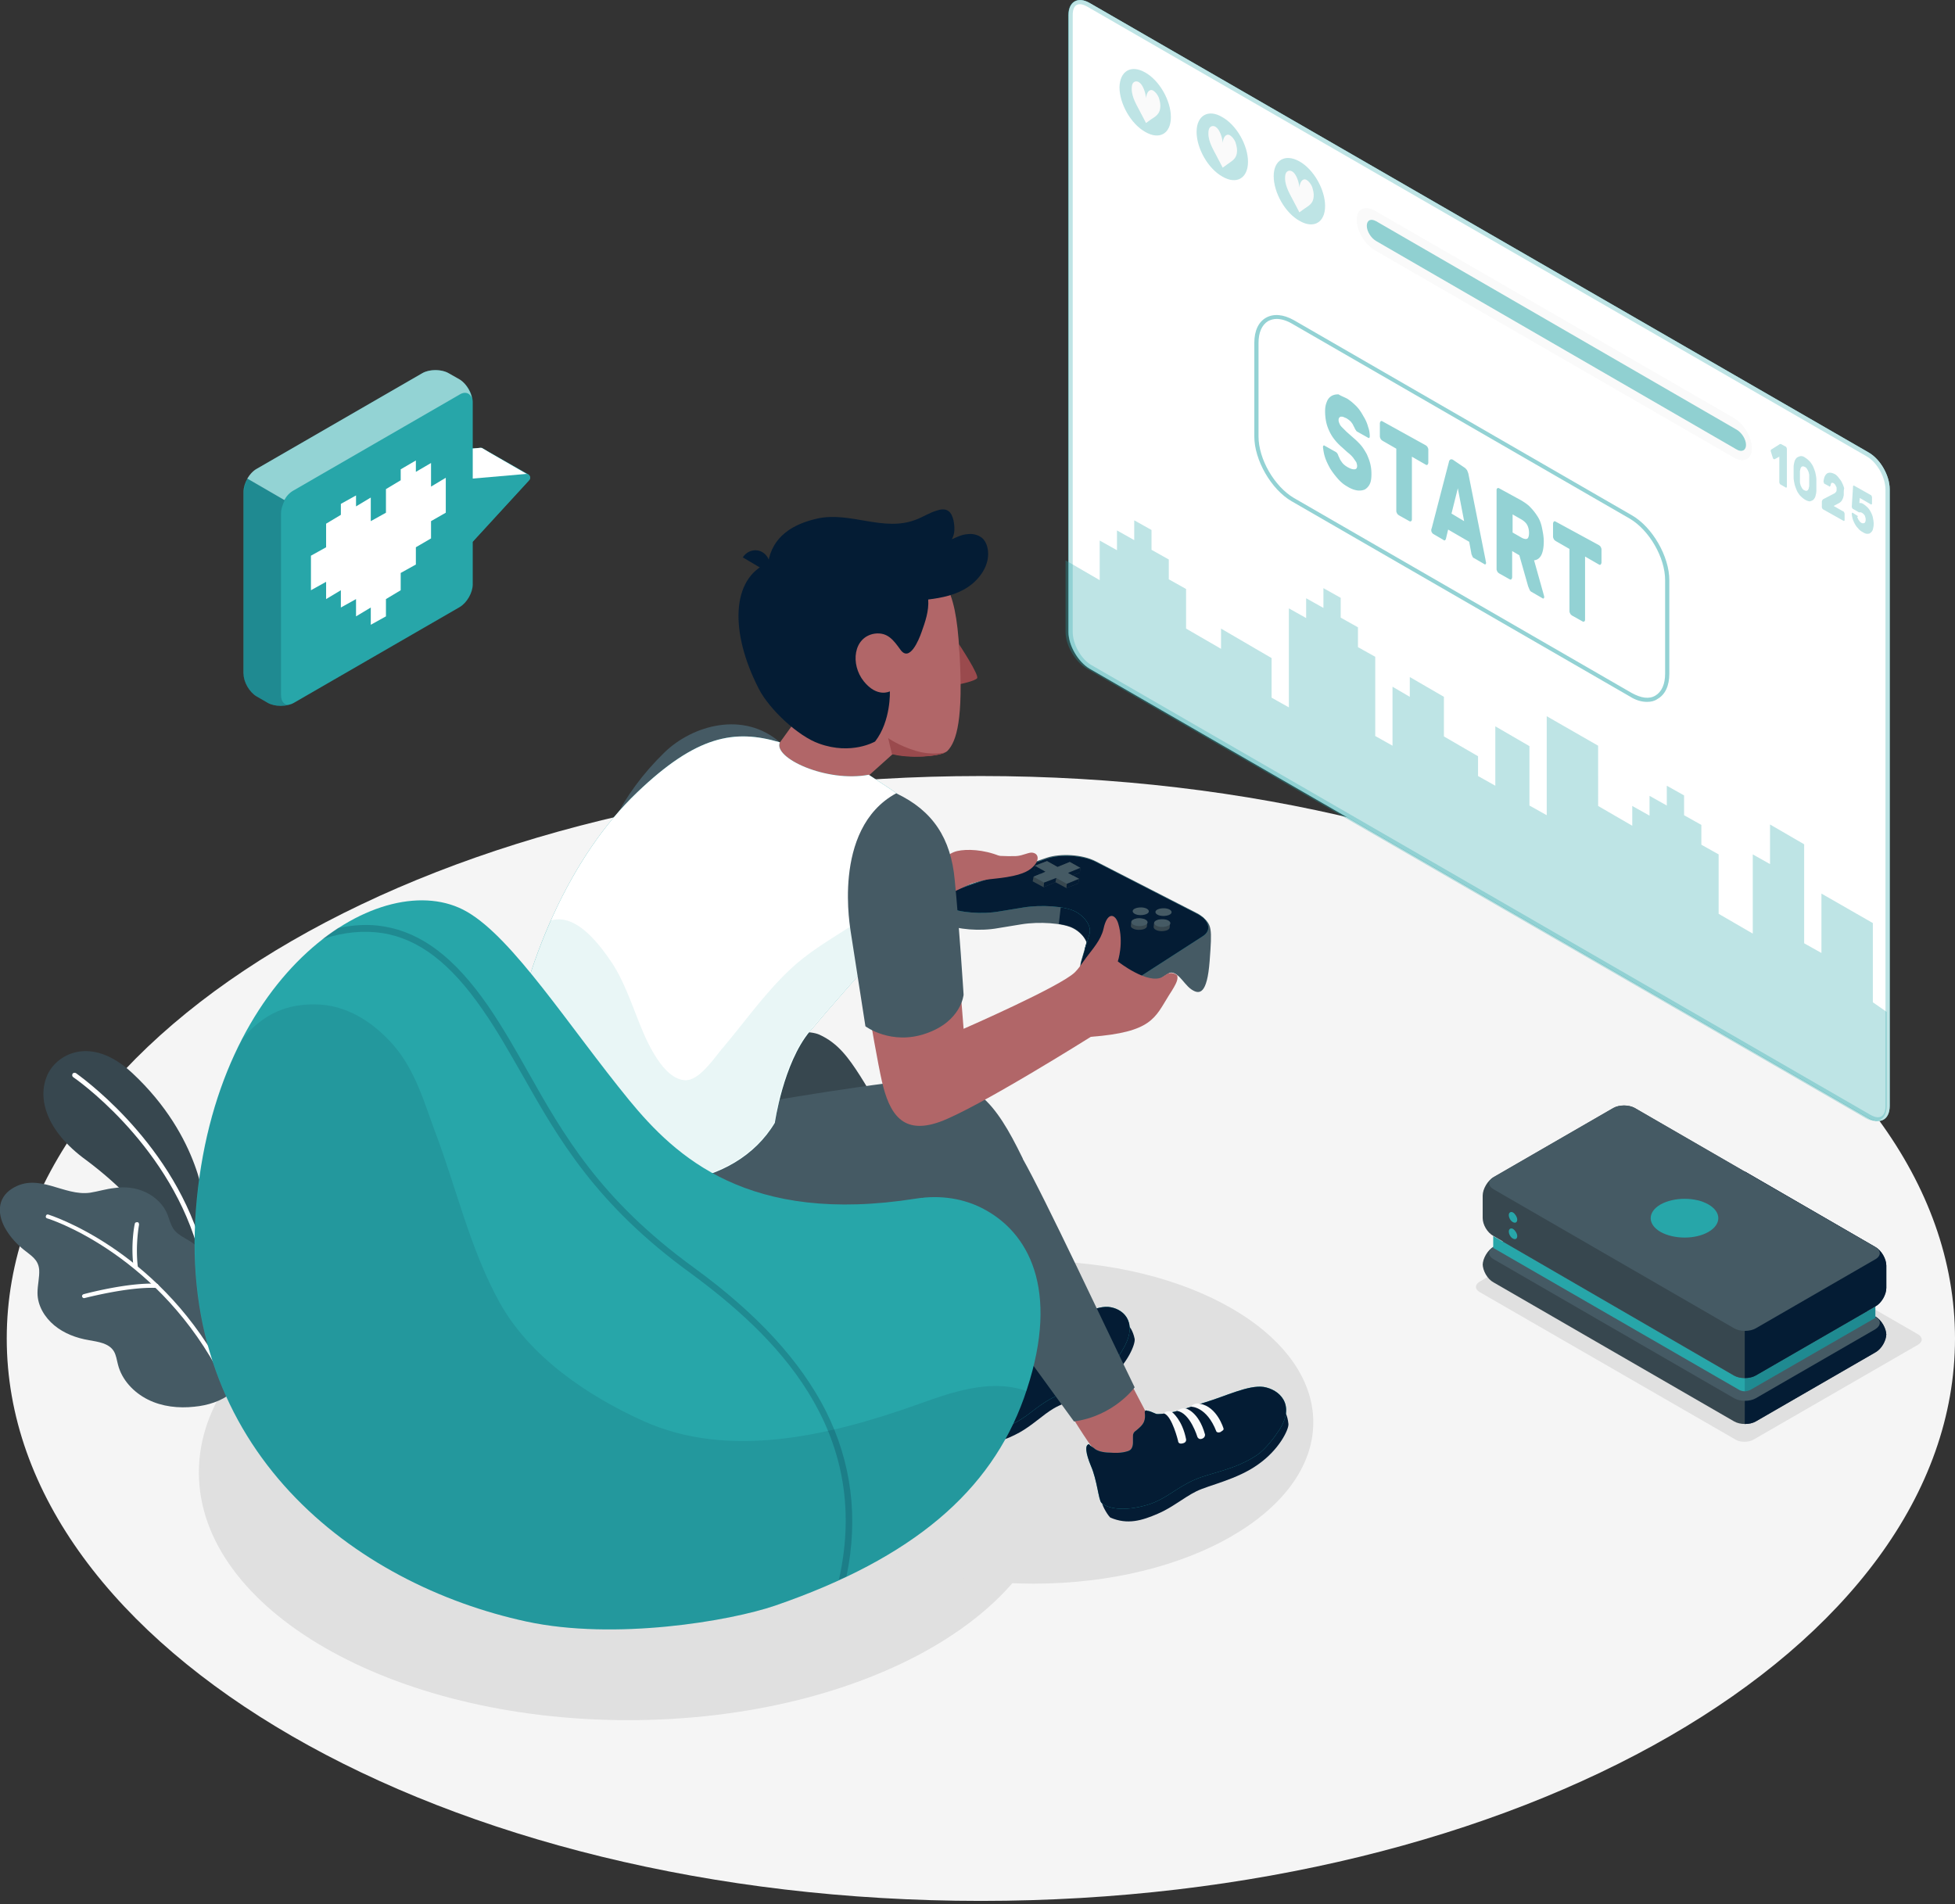 <svg xmlns="http://www.w3.org/2000/svg" xmlns:xlink="http://www.w3.org/1999/xlink" width="464" height="452" fill="none" xmlns:v="https://vecta.io/nano"><rect width="100%" height="100%" fill="#333333" stroke="none"/><style><![CDATA[.B{fill:#27a6a9}.C{fill:#041c34}.D{fill:#455a64}.E{fill:#37474f}.F{fill:#fff}.G{opacity:.3}.H{opacity:.5}.I{fill:#fafafa}.J{fill:#b16668}]]></style><g clip-path="url(#A)"><path d="M232.8 451.2c127.688 0 231.2-59.77 231.2-133.5S360.488 184.2 232.8 184.2 1.6 243.97 1.6 317.7s103.511 133.5 231.2 133.5z" fill="#f5f5f5"/><g fill="#e0e0e0"><path d="M411.9 341.7l-60.7-35c-1.2-.7-1.2-1.8 0-2.5l39-22.5c1.2-.7 3.1-.7 4.3 0l60.7 35c1.2.7 1.2 1.8 0 2.5l-39 22.5c-1.2.7-3.2.7-4.3 0zm-262.8 66.6c56.278 0 101.9-26.325 101.9-58.8s-45.622-58.8-101.9-58.8-101.9 26.326-101.9 58.8 45.622 58.8 101.9 58.8z"/><path d="M245.299 375.9c36.672 0 66.4-17.148 66.4-38.3s-29.728-38.3-66.4-38.3-66.4 17.147-66.4 38.3 29.729 38.3 66.4 38.3z"/></g><path d="M47.8 299.6l.8-13s-.8-16.6-17.2-31.9c-10-9.3-18.3-4.3-20.3.8-2.1 5.1-.4 12.8 9.4 19.9 15.2 11.3 28 29.1 29.7 41.7l-2.4-17.5z" class="E"/><path d="M47.3 295.9c-.3 0-.5-.1-.6-.4-7.5-24.8-29.1-39.7-29.3-39.8-.3-.2-.3-.5-.2-.8.2-.3.5-.3.8-.2.2.2 22.1 15.2 29.7 40.4.2.4 0 .7-.4.8z" class="F"/><path d="M48.4 300.001c-.1-1.4-.6-2.8-1.5-3.9-1.6-1.9-4.4-2.4-5.8-4.5-.6-1-.9-2.1-1.3-3.2-.9-2.4-2.9-4.3-5.2-5.4s-5-1.4-7.5-1c-1.9.2-3.8.8-5.7 1.1-6.3.9-12.2-4.9-18.5-1-3.8 2.4-3.5 6.5-1.4 9.9 1.1 1.8 2.5 3.3 4.1 4.6 1.7 1.4 3.5 2.3 3.7 4.8.1 1.8-.4 3.6-.4 5.5 0 3 1.7 5.8 4 7.7s5.2 3 8.2 3.5c2.2.4 4.7.7 5.9 2.6.6 1 .7 2.1 1 3.2.9 3.6 3.7 6.6 7.1 8.3s7.3 2.1 11 1.7c3.2-.3 6.4-1.3 8.9-3.3 4.3-3.5 1.8-10.1-1-13.8-1.2-1.6-2.7-3-3.9-4.7-2.3-3.3-1.9-6.2-1.7-10.1.1-.5.1-1.2 0-2z" class="D"/><g class="F"><path d="M51.8 324.7c-.2 0-.4-.1-.5-.2C36 297 11.4 289.2 11.2 289.2c-.3-.1-.4-.3-.3-.6s.3-.4.6-.3 25.2 7.9 40.7 35.8c.1.2 0 .5-.2.6h-.2z"/><path d="M37.199 305.701h-.1c-6.7-.3-16.9 2.4-17 2.4-.3.1-.5-.1-.6-.3-.1-.3.1-.5.3-.6.4-.1 10.4-2.8 17.3-2.5a.47.47 0 0 1 .5.5c0 .3-.2.5-.4.5zm-4.899-4.6c0 .1 0 .1 0 0-.3 0-.5-.1-.6-.4-.7-5.2.2-10 .3-10.2 0-.3.3-.4.6-.4s.4.3.4.6c0 0-.9 4.8-.3 9.9 0 .3-.2.5-.4.5z"/></g><use xlink:href="#B" class="B G"/><use xlink:href="#B" class="F H"/><path d="M444.499 237.9v-18.8l-12.2-7v14.1l-4.1-2.3v-23.5l-8.1-4.7v9.4l-4.1-2.3v18.8l-8.1-4.7v-14.1l-4.1-2.3v-4.7l-4.1-2.3v-4.7l-4.1-2.3v4.7l-4.1-2.3v4.7l-4.1-2.3v4.7l-8.1-4.7V177l-12.2-7v23.5l-4.1-2.3v-14.1l-8.1-4.7v14.1l-4.1-2.3v-4.7l-8.1-4.7v-9.4l-8.1-4.7v4.7l-4.1-2.4v14l-4.1-2.3v-18.8l-4.1-2.3v-4.7l-4.1-2.3v-4.7l-4.1-2.3v4.7l-4.1-2.3v4.7l-4.1-2.3v23.5l-4.1-2.3v-9.4l-12-7v4.8l-8.3-4.8v-9.4l-4.1-2.3v-4.7l-4.1-2.3v-4.7l-4.1-2.3v4.7l-4.1-2.3v4.7l-4.1-2.3v9.4l-8.1-4.7v17c0 3.2 2.3 7.1 5 8.7l184.9 106.7c2.8 1.6 5 .3 5-2.9v-22.3l-3.3-2.3z" class="B G"/><g class="G B"><path d="M256.299 1c.5 0 1.1.2 1.8.6l184.9 106.7c2.5 1.4 4.5 5 4.5 7.9v146.4c0 .8-.2 2.6-1.8 2.6-.5 0-1.1-.2-1.8-.6l-184.8-106.7c-2.5-1.4-4.5-5-4.5-7.9V3.6c0-.8.1-2.6 1.7-2.6zm0-1c-1.7 0-2.8 1.3-2.8 3.6V150c0 3.2 2.3 7.1 5 8.7l184.9 106.7c.8.5 1.6.7 2.3.7 1.7 0 2.8-1.3 2.8-3.6V116.1c0-3.2-2.3-7.1-5-8.7L258.599.7c-.8-.5-1.6-.7-2.3-.7z"/></g><path d="M306.899 76.401l80.2 46.3c4.8 2.8 8.7 9.5 8.7 15v22.2c0 5.5-3.9 7.8-8.7 5l-80.2-46.3c-4.8-2.8-8.7-9.5-8.7-15v-22.2c0-5.5 3.9-7.7 8.7-5z" class="F H"/><g class="H B"><path d="M390.899 166.6c-1.3 0-2.7-.4-4.1-1.3l-80.2-46.3c-4.9-2.8-8.9-9.8-8.9-15.4V81.4c0-2.9 1-5 2.8-6s4.1-.8 6.6.6l80.2 46.3c4.9 2.8 8.9 9.8 8.9 15.4v22.2c0 2.9-1 5-2.8 6-.7.5-1.5.7-2.5.7zm-87.9-90.9c-.7 0-1.4.2-2 .5-1.5.9-2.3 2.7-2.3 5.2v22.2c0 5.4 3.8 11.9 8.4 14.6l80.2 46.3c2.2 1.2 4.1 1.5 5.6.6s2.3-2.7 2.3-5.2v-22.2c0-5.4-3.8-11.9-8.4-14.6l-80.2-46.3c-1.2-.7-2.5-1.1-3.6-1.1z"/></g><g class="B H"><path d="M319.699 94.601c.8.5 1.5 1.1 2.2 1.8s1.2 1.5 1.7 2.4c.5.8.9 1.7 1.1 2.5a6.43 6.43 0 0 1 .4 2.2c0 .2 0 .3-.1.4s-.2.1-.3 0l-2.5-1.4a.78.78 0 0 1-.4-.4c-.1-.1-.2-.3-.3-.5 0-.1-.1-.2-.2-.4l-.3-.6c-.2-.2-.3-.5-.6-.7-.2-.2-.5-.4-.8-.6-.2-.1-.5-.2-.7-.3s-.4-.1-.6-.1-.3.1-.4.2-.2.3-.2.6.1.6.2.8c.1.3.3.6.6.9l1.1 1.1 1.7 1.5c.7.6 1.3 1.2 1.8 1.8s.9 1.3 1.3 2c.3.7.6 1.4.8 2.2s.3 1.6.3 2.5c0 1-.1 1.8-.4 2.4a3.04 3.04 0 0 1-1.2 1.3c-.5.2-1.1.3-1.8.2s-1.5-.4-2.3-.9c-.9-.5-1.6-1.1-2.3-1.9s-1.3-1.6-1.8-2.4c-.5-.9-.9-1.7-1.2-2.6s-.4-1.7-.5-2.4c0-.2 0-.3.1-.4s.2-.1.3 0l2.5 1.4a1.38 1.38 0 0 1 .4.3c.1.1.2.3.3.5 0 .1.1.3.2.5s.2.5.4.8.4.6.6.8c.3.3.6.5.9.7.7.4 1.2.6 1.7.6.4 0 .7-.2.7-.8 0-.3-.1-.6-.2-.9l-.7-1c-.3-.4-.7-.8-1.2-1.2s-1.1-1-1.8-1.6c-1.3-1.2-2.2-2.4-2.8-3.8-.6-1.3-.9-2.8-.9-4.5 0-.8.1-1.5.4-2.2.2-.6.6-1.1 1.1-1.4s1-.4 1.7-.4c.4.3 1.2.6 2 1zm18.7 11.1c.1.1.3.2.4.4s.2.4.2.6v3.1c0 .2-.1.4-.2.5s-.2.1-.4 0l-3.3-1.9v14.8c0 .2 0 .4-.2.5-.1.1-.2.1-.4 0l-2.5-1.4c-.1-.1-.3-.2-.4-.4s-.2-.4-.2-.6v-14.8l-3.3-1.9c-.1-.1-.3-.2-.4-.4s-.2-.4-.2-.6v-3.1c0-.2.1-.4.2-.5s.2-.1.4 0l10.3 5.7zm9.2 5.299c.2.1.4.4.6.6l.3.8 4.1 20.6c0 .2.1.4.1.5 0 .2 0 .3-.1.4s-.2.1-.3 0l-2.4-1.4c-.3-.1-.4-.3-.5-.6-.1-.2-.2-.4-.2-.6l-.5-2.7-5-2.9-.5 2.1a.76.76 0 0 1-.2.4c-.1.1-.3.1-.5-.1l-2.4-1.4a1.38 1.38 0 0 1-.3-.4c-.1-.2-.1-.3-.1-.5 0-.1 0-.2.1-.4l4.1-15.8c0-.2.1-.3.3-.5.1-.1.3-.1.6 0l2.8 1.9zm-3.1 10.9l3 1.8-1.5-7.8-1.5 6zm16.6-3.1c.8.5 1.6 1 2.2 1.7.6.6 1.2 1.4 1.7 2.2s.8 1.7 1 2.7.4 2 .4 3.1c0 1.4-.2 2.5-.6 3.3-.4.7-.9 1.1-1.7 1.2l2.3 8.2c0 .1.1.3.1.4 0 .2 0 .3-.1.4s-.2.1-.3 0l-2.6-1.5c-.2-.1-.4-.3-.5-.6-.1-.2-.2-.5-.3-.7l-2.1-7.4-1.7-1v6.2c0 .2-.1.4-.2.5s-.2.1-.4 0l-2.5-1.4c-.1-.1-.3-.2-.4-.4s-.2-.4-.2-.6v-18.7c0-.2 0-.4.2-.5.1-.1.2-.1.4 0l5.3 2.9zm-2.1 7.6l2.1 1.2c.5.3 1 .4 1.3.3s.5-.6.5-1.4-.2-1.5-.5-2-.8-.9-1.3-1.2l-2.1-1.2v4.3zm20.5 3.001c.1.1.3.2.4.4s.2.4.2.6v3.1c0 .2-.1.4-.2.5s-.2.1-.4 0l-3.3-1.9v14.9c0 .2 0 .4-.2.5-.1.1-.2.1-.4 0l-2.5-1.4c-.1-.1-.3-.2-.4-.4s-.2-.4-.2-.6v-14.8l-3.3-1.9c-.1-.1-.3-.2-.4-.4s-.2-.4-.2-.6v-3.1c0-.2.1-.4.2-.5s.2-.1.4 0l10.3 5.6z"/></g><path d="M271.799 17.201c3.4 1.9 6.1 6.7 6.1 10.6s-2.7 5.5-6.1 3.5c-3.4-1.9-6.1-6.7-6.1-10.6.1-3.9 2.8-5.4 6.1-3.5z" class="B G"/><path d="M275.4 25.101c0-.7-.2-1.4-.4-2-.3-.7-.8-1.3-1.3-1.6-.9-.5-1.6.5-1.7 1.8-.1-1.4-.8-3.3-1.7-3.8-.5-.3-1-.2-1.3.1s-.4.8-.4 1.5c0 2.1 1.3 4 2.3 6l1.1 2.1 1.1-.8c1-.7 2.3-1.2 2.3-3.3z" class="I"/><path d="M290.099 27.8c3.4 1.9 6.1 6.7 6.1 10.6s-2.7 5.5-6.1 3.5c-3.4-1.9-6.1-6.7-6.1-10.6s2.8-5.5 6.1-3.5z" class="B G"/><path d="M293.599 35.7c0-.7-.2-1.4-.4-2-.3-.7-.8-1.3-1.3-1.6-.9-.5-1.6.5-1.7 1.8-.1-1.4-.8-3.3-1.7-3.8-.5-.3-1-.2-1.3.1s-.4.8-.4 1.5c0 2.1 1.3 4 2.3 6l1.1 2.1 1.1-.8c1-.8 2.3-1.2 2.3-3.3z" class="I"/><path d="M308.399 38.301c3.4 1.9 6.1 6.7 6.1 10.6s-2.7 5.5-6.1 3.5c-3.4-1.9-6.1-6.7-6.1-10.6 0-3.8 2.7-5.4 6.1-3.5z" class="B G"/><g class="I"><path d="M311.799 46.301c0-.7-.2-1.4-.4-2-.3-.7-.8-1.3-1.3-1.6-.9-.5-1.6.5-1.7 1.8-.1-1.4-.8-3.3-1.7-3.8-.5-.3-1-.2-1.3.1s-.4.8-.4 1.5c0 2.1 1.3 4 2.3 6l1.1 2.1 1.1-.8c1.1-.8 2.3-1.2 2.3-3.3zm14.5 3.7l85.2 49.2c2.4 1.4 4.3 4.6 4.3 7.2s-1.9 3.6-4.3 2.2l-85.2-49.2c-2.4-1.4-4.3-4.6-4.3-7.2s1.9-3.5 4.3-2.2z"/></g><path d="M324.399 53.601c0 1.3 1 2.9 2.2 3.6l85.6 49.5c1.2.7 2.2.2 2.2-1.1s-1-2.9-2.2-3.6l-85.6-49.5c-1.3-.7-2.2-.2-2.2 1.1z" class="B H"/><g class="B G"><path d="M420.299 107.2c0-.1-.1-.2 0-.3 0-.1 0-.2.1-.2l1.9-1.2s.1-.1.2-.1h.2l1.1.6c.1 0 .1.1.2.2 0 .1.1.2.1.3v9c0 .1 0 .2-.1.2 0 0-.1.1-.2 0l-1.2-.7c-.1 0-.1-.1-.2-.2 0-.1-.1-.2-.1-.3v-6.1l-1.1.6h-.2l-.2-.2-.5-1.6zm8.1 1.4c.5.3.8.6 1.2 1 .3.4.6.8.8 1.3s.4 1 .5 1.5.2 1 .2 1.5v1.3 1.2c0 .5-.1.9-.2 1.3s-.3.7-.5.9-.5.3-.8.4c-.3 0-.7-.1-1.2-.4s-.8-.6-1.2-1c-.3-.4-.6-.8-.8-1.3s-.4-1-.5-1.5-.2-1-.2-1.5v-1.2-1.2c0-.5.1-.9.2-1.3s.3-.7.5-.9.5-.3.8-.4c.4-.1.8 0 1.2.3zm1 6.7V113c0-.2 0-.5-.1-.7 0-.2-.1-.4-.2-.6s-.2-.4-.3-.5c-.1-.2-.3-.3-.5-.4s-.3-.1-.5-.1c-.1 0-.2.1-.3.2s-.1.2-.2.4c0 .2-.1.4-.1.6v2.3c0 .2 0 .5.1.7 0 .2.1.4.2.6s.2.4.3.5c.1.2.3.3.5.4a.9.9 0 0 0 .5.1c.1 0 .2-.1.3-.2s.1-.2.2-.4c0-.2.1-.4.1-.6zm8.2 1.9c0 .3 0 .5-.1.7 0 .2-.1.4-.2.6s-.2.4-.3.5-.3.3-.5.4l-1.3.7 2.3 1.3c.1 0 .1.1.2.2 0 .1.1.2.1.3v1.5c0 .1 0 .2-.1.2 0 0-.1.1-.2 0l-4.8-2.7c-.1 0-.1-.1-.2-.2 0-.1-.1-.2-.1-.3v-1.2c0-.1 0-.3.1-.4 0-.1.1-.2.2-.3l2.7-1.4c.2-.1.3-.3.4-.4.1-.2.1-.3.1-.5v-.3c0-.1 0-.3-.1-.4s-.1-.3-.2-.4-.2-.3-.4-.4-.3-.1-.4-.1-.2.1-.2.2c-.1.1-.1.2-.1.3s0 .2-.1.2c0 .1-.1.2-.1.2-.1 0-.1 0-.2-.1l-1.1-.6c-.1 0-.1-.1-.1-.2s-.1-.2-.1-.2c0-.4.1-.7.2-1.1.1-.3.3-.6.5-.8s.5-.3.8-.3.7.1 1.1.3.7.5 1 .9.6.7.8 1.2c.2.4.4.9.5 1.3-.1.4-.1.9-.1 1.3zm3.2 5.5c0 .1.1.2.1.3.1.1.1.2.2.4.1.1.2.2.3.4.1.1.2.2.4.3.1.1.2.1.4.1.1 0 .2 0 .3-.1.1 0 .2-.1.2-.3.1-.1.1-.3.1-.5 0-.3-.1-.6-.2-.9-.2-.3-.4-.5-.7-.7-.1 0-.2-.1-.2-.1h-.2-.2-.1l-1.4-.8c-.1 0-.1-.1-.2-.2 0-.1-.1-.2-.1-.3l.3-4.8c0-.1 0-.2.1-.2 0 0 .1-.1.2 0l3.9 2.2c.1 0 .1.1.2.2 0 .1.1.2.1.3v1.5c0 .1 0 .2-.1.2 0 0-.1.1-.2 0l-2.6-1.5-.1 1.2h.4c.1 0 .3.1.5.2.3.2.7.5 1 .8a4.44 4.44 0 0 1 .8 1.1c.2.4.4.8.5 1.3s.2 1 .2 1.5c0 .6-.1 1-.2 1.4-.1.3-.3.6-.6.8-.2.2-.5.2-.8.2s-.7-.2-1-.4c-.4-.2-.8-.5-1.1-.9a4.44 4.44 0 0 1-.8-1.1c-.2-.4-.4-.8-.5-1.2s-.2-.8-.2-1.2c0-.1 0-.1.1-.2h.1l1.1.7c.1.1.2.1.2.2-.2 0-.2.1-.2.1z"/></g><path d="M226.999 326.499c-.1-.2-5.6-9.7-5.6-9.7s1.2.7 6.7-2.4c2.8-1.6 5.7-4.4 5.7-4.4l3.7 7.1c2.3 2.5 7.2-.2 12.8-2.4l2.8-1.2h.1c3.1-1 6.7.1 4.1 3.6-2.5 3.5-7.6 5.9-12.2 8-5.6 2.5-15.5 7-18.1 1.4z" class="J"/><path d="M268 314.799s.9 1 1.3 3c.2 1.2-1.6 5.8-6 9.5s-10.5 5.4-13.2 7-4.9 3.9-8.1 5.7c-3.3 1.8-6.4 3-10.4 1.7-.9-.8-2.2-2.9-2-3.1.3-.8 38.4-23.8 38.4-23.8z" class="C"/><use xlink:href="#C" class="B"/><use xlink:href="#C" opacity=".4" class="C"/><g class="I"><path d="M255 320.099s-1.8-4.7-5.6-5c0 0-1.3-.2-1.9.8 0 0 3.4-.4 6 5 0 0 .3.3 1 0 .1-.2.6-.4.5-.8zm-10.5-3.1s0-.2.8-.5c.6-.3 1-.1 1-.1s3 .5 4.8 5.4c0 0 .1.6-.6 1-.8.4-1.1-.2-1.1-.2s-2-5.3-4.9-5.6zm-2.801.9s.1-.3.7-.5c.8-.2 1.1.1 1.1.1s2.4 1.4 3.5 5.6c0 0 .3.7-.7 1s-1-.5-1-.5-1.8-5.3-3.6-5.7z"/></g><path d="M205.099 257.699c7.7 11.9 31 53.8 31 53.8s-5.7 8.7-14.7 7.7l-34-50.8 17.7-10.7z" class="E"/><path d="M259.6 344c-1.2-1.2-6.4-9.7-6.4-9.7s3.9 1.3 9.7-1.4c2.9-1.3 5.1-5.3 5.1-5.3l4.4 8.4c2.1 2.7 6.9.7 12.6-1 1-.3 1.9-.6 2.9-1h.1c3.1-.7 6.6.6 3.8 3.9s-8 5.2-12.9 7c-5.8 2.1-15 3.4-19.3-.9z" class="J"/><path d="M304.7 334.6s.9 1.2 1.1 3.4c.1 1.3-2.2 6.1-7.2 9.6-5 3.6-11.7 4.9-14.7 6.4s-5.6 3.8-9.1 5.3c-3.7 1.6-7.2 2.7-11.3.9-.9-.9-2.1-3.3-1.9-3.5.3-.8 43.1-22.1 43.1-22.1z" class="C"/><use xlink:href="#D" class="B"/><use xlink:href="#D" opacity=".4" class="C"/><g class="I"><path d="M290.4 339.1s-1.5-5.2-5.6-5.9c0 0-1.4-.4-2.1.7 0 0 3.7-.1 6 5.9 0 0 .3.4 1 .1.2-.2.8-.4.7-.8zm-11-4.201s0-.2.9-.5c.6-.2 1.1-.1 1.1-.1s3.1.7 4.6 6.2c0 0 .1.7-.7 1s-1.1-.4-1.1-.4-1.7-5.7-4.8-6.2zm-3.099.601s.1-.4.8-.5c.9-.1 1.1.2 1.1.2s2.4 1.8 3.3 6.4c0 0 .2.8-.8 1-1.1.3-1.1-.6-1.1-.6s-1.4-5.8-3.3-6.5z"/></g><path d="M242.6 274.8c5.6 9.9 19.5 39.7 26.7 54.5 0 0-4.9 6.8-14.4 8.1l-37.6-51.7 11.2-9.4 14.1-1.5z" class="D"/><path d="M114.399 264.6l53.3-15.9c7.9-2.2 22.4-5.1 26.8-3.1s6.9 5.5 9.6 9.7c2.8 4.4 4.9 8.4 4.9 8.4s-29.8 8.1-47.7 8.1-46.9-7.2-46.9-7.2z" class="E"/><g class="D"><path d="M117.6 246.699c-2.9 9.7-6.6 27.1 6.6 39.7 5.1 4.9 34.4 20.7 52.4 15.1 20.1-6.2 44.1-18.1 44.1-18.1s12.1.7 16.1-1.6 6.4-6.1 5.8-7.1c-6.3-12.9-11.5-19.8-25.1-18.4-16.6 1.7-44.3 6.7-44.3 6.7l-55.6-16.3zm67.499-70.499c-8.6-7.5-20.7-4.1-27.4 2.4-10.3 10-16.4 22.7-14.1 29 2.6 7.3 41.5-31.4 41.5-31.4zm101.6 44.1c.2-1.2-.8-2.7-2.9-3.7l-23.8-12.2c-3.1-1.6-8.3-1.9-11.6-.8l-21.8 7.5c-1.9.7-2.9 1.6-3 2.5 0 .7-.4 3.2-.4 4 0 .6.5 1.3 1.5 1.8 2.4 1.2 7.9 1.7 12.2.9l5.5-.9c4.3-.7 9.8-.3 12.2.9 1.6.8 2.8 2.1 3.3 3.4l-1.3 4.4c-.2.8-.4 1.6 0 2.5l-.4 1.4c-.5 1.7-.6 3.4 3.5 5.3 3.1 1.4 6.2 1.1 8.4-.3l16.9-10.9c.7-.5 1.2-1.1 1.2-1.7.2-.9.4-3.5.5-4.1z"/></g><path d="M259.099 226.6l.1-11.5-7.2-1.9-.7 6.1c1.3.2 2.5.5 3.3.9 1.6.8 2.8 2.1 3.3 3.4l-.5 1.8 1.7 1.2z" class="C"/><path d="M285.399 217.6c2.2 2 2.3 2.6 1.7 10.5s-2.4 8.1-4.4 6.7-3.4-5.1-5.9-3.6l8.6-13.6z" class="D"/><use xlink:href="#E" class="B"/><g class="C"><use xlink:href="#E" opacity=".2"/><path d="M278.099 216.5c0-.2-.2-.4-.5-.6-.7-.4-1.9-.4-2.7-.1-.4.2-.6.4-.6.7 0 .2-.1.8-.1.9 0 .2.1.4.5.6.7.4 1.9.4 2.7.1.4-.2.6-.4.6-.6 0-.1.1-.8.1-1z"/></g><path d="M272.299 218.899c0-.2-.2-.4-.5-.6-.7-.4-1.9-.4-2.7-.1-.4.2-.6.4-.6.6s-.1.8-.1 1 .1.4.5.6c.7.4 1.9.4 2.7.1.4-.2.6-.4.6-.6s.1-.8.1-1z" class="E"/><path d="M272.7 216.3c0-.2-.1-.4-.5-.6-.7-.4-1.9-.4-2.7-.1-.4.2-.6.4-.6.6s-.1.8-.1 1 .1.5.5.6c.7.4 1.9.4 2.7.1.4-.2.6-.4.6-.6s.1-.8.1-1z" class="C"/><path d="M277.7 219.2c0-.2-.1-.4-.5-.6-.7-.4-1.9-.4-2.7-.1-.4.2-.6.4-.6.6s-.1.8-.1.9c0 .2.1.5.5.7.7.4 1.9.4 2.7.1.4-.2.6-.4.6-.6s.1-.9.1-1z" class="E"/><g class="D"><path d="M274.9 215.8c-.8.3-.9.9-.2 1.3s1.9.4 2.7.1.9-.9.2-1.3-1.9-.4-2.7-.1zm-5.701 2.4c-.8.3-.9.9-.2 1.3s1.9.4 2.7.1.9-.9.2-1.3-2-.5-2.7-.1zm.3-2.6c-.8.3-.9.9-.2 1.3s1.9.4 2.7.1.9-.9.2-1.3-1.9-.4-2.7-.1zm5.101 2.799c-.8.3-.9.9-.2 1.3s1.9.4 2.7.1.9-.9.2-1.3-2-.4-2.7-.1z"/></g><path d="M256.4 205.999l-2.5-1.4-2.9 1.2-2.5-1.4-2.9 1.1-.1 1.1 1.5.8-1.7.7-.2 1.1 2.6 1.4 2.8-1.2 2.6 1.4 2.8-1.1.2-1.1-1.5-.8 1.7-.7.1-1.1z" class="E"/><path d="M253.9 204.599l-2.9 1.2-2.5-1.4-2.9 1.1 2.5 1.4-2.8 1.2 2.5 1.4 2.9-1.1 2.5 1.4 2.9-1.2-2.6-1.4 2.9-1.2-2.5-1.4z" class="D"/><g class="C"><path d="M250.699 208.399l-.2 1-2.8 1.2.1-1.1 2.9-1.1zm2.801-1.2l1.1.6 1.7-.7.1-1.1-2.9 1.2zm2.6 1.401l-.2 1.1-2.8 1.1.1-1 2.9-1.2zm-8-1.701l-2.5-1.4-.1 1.2 1.5.7 1.1-.5z"/></g><g class="J"><path d="M226.499 203.7c6-1.4 9.6-.3 14.7-.5 1.6-.1 3.1-1 3.9-.8 1.6.3 1.4 1.9.4 3-.9 1-2.2 2.1-6.6 2.8-3.8.6-3.9.2-8.4 1.5l-4.8 2.3-1.7-4.2 2.5-4.1z"/><path d="M237.299 203.2c-3.9-1.6-7.9-1.7-10.1-1.2-4.9 1.2-3.1 6.2-3.1 6.2l13.2-5zm-24.1-25.4l-14.5 13-19.2-6.8 13.7-19 20 12.8z"/></g><path d="M227.6 152.899s4.9 7.4 4.3 8.1-4.1 1.4-4.1 1.4l-.2-9.5z" fill="#9a4a4d"/><path d="M214.1 132.5c9.8 2.1 12.7 6.4 13.6 22 1 16.3-.7 21.5-2.8 23.7-1.4 1.5-9.5 1.8-13.6.6-5.1-1.4-16.6-5.5-22-13.7-6.3-9.7-8-22.8-1.2-28.1 9.5-7.6 22-5.3 26-4.5z" class="J"/><path d="M211.7 179c4.2 1.1 10.7.6 12.7-.4-.2 0-3.2.8-7.1-.4-4-1.2-6.5-3-6.5-3l.9 3.8z" fill="#9a4a4d"/><g class="C"><path d="M229.799 139.3c-2.8 1.9-6.2 2.6-9.5 3 .2 2.7-.7 5.3-1.6 7.8-.6 1.7-2.8 7.2-5 4.1-1.6-2.2-3-4.2-6.1-3.8-5.1.8-5.8 7.3-2.6 11.3s6.2 2.4 6.2 2.4.3 7-3.5 11.9c0 0-5.6 3.3-13.3.5-4.9-1.7-11.8-8.1-14.3-13-6.9-13.4-6.6-26.2 2.2-29.9 1-6.3 5.9-9.2 11.6-10.5 7.9-1.8 15.9 3.3 23.6.2 1.6-.6 3.1-1.6 4.8-2.1.9-.3 2-.5 2.8.1.7.5 1 1.4 1.2 2.2.3 1.5.4 3.2-.4 4.5 1.2-.5 2.3-1.1 3.6-1.2 1.3-.2 2.6.1 3.6.9.9.8 1.3 2 1.4 3.2.3 3.3-1.9 6.5-4.7 8.4z"/><path d="M182.199 135.799l-5.9-3.5c1-1.6 3.1-2.2 4.7-1.2s2.2 3.1 1.2 4.7z"/></g><use xlink:href="#F" class="B"/><use xlink:href="#F" opacity=".75" class="F"/><path opacity=".1" d="M213.699 220.399c.2-.2.3-.4.5-.6.1-.1.1-.2.2-.3.2-.2.3-.5.5-.7 0-.1.1-.1.1-.2.2-.3.4-.7.7-1 0 0 0-.1.1-.1l.6-1c0-.1.1-.2.1-.2.2-.3.3-.6.5-1 0-.1.1-.1.1-.2l1.7-3.8v-.1c1.2-3.2 1.9-6.5 1.8-9.8-3.3 5.4-7.5 10.2-12.5 14.1-6.3 5-13.8 8.5-19.8 13.9-6.3 5.7-11.4 13-16.9 19.5-2.2 2.6-5.5 7.7-8.9 7.5-4.1-.3-7.3-5.9-9.1-9.7-2.8-6-4.8-13.4-8.6-18.8-3.3-4.8-8.5-11.1-14.1-9.4-4.9 11.1-8.5 23.6-10.5 36.5 0 0 .5 12.5 15 20.8 1.3.7 2.6 1.4 4 2l1.2.3c2.1.5 4 1.5 6.1 2 .3.1.5.1.8.1.3.1.6.1.9.2s.6.1.9.1.5.1.8.1.7.1 1 .1c.2 0 .5 0 .7.1.4 0 .7.1 1.1.1h.6 1.1.6 1.1.7c.3 0 .7 0 1-.1.3 0 .5 0 .8-.1.3 0 .6-.1.9-.1s.6-.1.9-.1.6-.1.8-.1c.3 0 .6-.1 1-.2.2 0 .4-.1.6-.1.4-.1.9-.2 1.3-.3.1 0 .2 0 .3-.1 7.9-1.8 15.1-6.2 19.4-13.3 0 0 .1-.7.3-1.8.1-.3.1-.7.2-1.1.2-.8.4-1.7.6-2.7.8-3 1.9-6.9 3.6-10.4.6-1.2 1.2-2.3 1.9-3.4a15.26 15.26 0 0 1 1.1-1.6c.2-.2.4-.5.6-.7.3-.3.5-.6.8-1l17-19.4 2.7-3c.2-.2.4-.5.7-.8.2.1.3 0 .4-.1z" class="B"/><path d="M277.399 236.3c-3.3 5.3-4 8.7-18.5 9.8 0 0-27.2 17.1-35.9 20.2s-11.9-1.8-13.7-9.7-6.6-37.7-6.6-37.7-3.8-18.4 11.7-28.9c6.5 5 10 10.1 11.1 18.9 1.3 10.5 3.2 35.3 3.2 35.3s22.9-10 26.4-13.4c.9-.9 1.4-1.7 2.7-3.5 1.5-2 3.5-4.2 4.1-6.8.9-4.2 2.8-3.6 3.5-1.3 1.4 4.6-.1 9-.1 9s7.1 5.6 10.6 3.7l.9-.6c.7-.5 1.7-.5 2.6.2.2.9.1 1.6-2 4.8z" class="J"/><path d="M212.699 188.3c8.7 4.1 13 10.7 13.9 20.6 1 10 2.1 27.2 2.1 27.2s-.5 6.3-8.9 9.2c-8.3 2.9-14.4-1.7-14.4-1.7l-3.5-22.5c.1.1-4.8-24.3 10.8-32.8z" class="D"/><path d="M149.3 261.1c-14.3-17.5-27.5-38.4-38.5-44.7C91 205 50.9 230 46.5 287.1s37.7 89 78.5 97.8c20.9 4.5 48.2-.1 59-3.8 32.8-11.3 51.1-27.2 59-49.2 8.6-24.1 2.1-38.5-9.1-44.7-5-2.8-10.8-3.6-16.5-2.7-39.8 6.3-57-9.9-68.1-23.4z" class="B"/><g class="C"><path opacity=".2" d="M199.1 375l1.8-.8c2.9-14 1.2-27.1-4.9-39.3-6-11.8-16.2-23-31.3-34-22.3-16.2-31-31.6-39.4-46.5-3.1-5.5-6-10.6-9.5-15.7-7.9-11.4-15.7-17.3-24.7-18.8-3.5-.6-7.1-.4-10.9.4-1.2.8-2.5 1.7-3.7 2.6 5.2-1.7 9.9-2.1 14.4-1.4 8.5 1.4 16 7.1 23.6 18.1 3.5 5 6.4 10.2 9.5 15.6 8.5 15 17.3 30.6 39.9 47 19.4 14.3 43.3 36.8 35.2 72.8z"/><path opacity=".1" d="M125 384.899c20.9 4.5 48.2-.1 59-3.8 32.8-11.3 51.1-27.2 59-49.2.2-.6.4-1.2.6-1.7-.2-.1-.3-.1-.5-.2-8.4-2.7-17.4.5-25.7 3.5-20.9 7.4-44.5 12.9-64.7 3.8-13.3-6-27-15.3-34.1-28.1s-10.3-27.4-15.5-41c-2.3-6.2-4.5-14.1-9.7-20.1-4.9-5.6-11.3-9.7-18.8-9.7-6.1 0-11.7 1.8-17 8.1-5.7 10.9-9.8 24.5-11 40.6-4.5 57 37.6 89 78.4 97.8z"/></g><path d="M416.699 337.4l28.4-16.4c1.4-.8 2.6-2.8 2.6-4.4v.3c0-1.6-1.1-3.6-2.6-4.4l-57.1-33c-1.4-.8-3.7-.8-5.1 0l-28.4 16.4c-1.4.8-2.6 2.8-2.6 4.4v-.3c0 1.6 1.1 3.6 2.6 4.4l57.1 33c1.4.8 3.7.8 5.1 0z" class="E"/><path d="M414.2 294.601l30.9 17.9c1.4.8 2.6 2.8 2.6 4.4v-.3c0 1.6-1.1 3.6-2.6 4.4l-28.4 16.4c-.7.4-1.6.6-2.6.6l.1-43.4z" class="C"/><path d="M445.099 315.5l-28.4 16.4c-1.4.8-3.7.8-5.1 0l-57.1-33c-1.4-.8-1.4-2.1 0-2.9l28.4-16.4c1.4-.8 3.7-.8 5.1 0l57.1 33c1.4.7 1.4 2 0 2.9z" class="D"/><path d="M445.099 310.1v2.7l-29.5 17c-.3.2-.7.3-1.1.4-.6.1-1.3 0-1.9-.4l-58.2-33.6v-2.8l57.1 33.1c.7.4 1.6.6 2.5.6s1.8-.2 2.6-.6l28.5-16.4z" class="B"/><path opacity=".2" d="M445.1 310.101v2.7l-29.5 17c-.3.2-.7.3-1.1.4h-.4v-3.1c.9 0 1.8-.2 2.6-.6l28.4-16.4z" class="C"/><path d="M416.699 326.5l28.4-16.4c1.4-.8 2.6-2.8 2.6-4.4v-5.3c0-1.6-1.1-3.6-2.6-4.4l-57.1-33c-1.4-.8-3.7-.8-5.1 0l-28.4 16.4c-1.4.8-2.6 2.8-2.6 4.4v5.3c0 1.6 1.1 3.5 2.6 4.3l57.1 33.1c1.4.8 3.7.8 5.1 0z" class="E"/><path d="M414.2 278.101l30.9 17.9c1.4.8 2.6 2.8 2.6 4.4v5.3c0 1.6-1.1 3.6-2.6 4.4l-28.4 16.4c-.7.4-1.6.6-2.6.6v-49h.1z" class="C"/><path d="M445.099 298.9l-28.4 16.4c-1.4.8-3.7.8-5.1 0l-57.1-33c-1.4-.8-1.4-2.1 0-2.9l28.4-16.4c1.4-.8 3.7-.8 5.1 0l57.1 33c1.4.8 1.4 2.1 0 2.9z" class="D"/><g class="B"><path d="M405.499 285.901c3.1 1.8 3.1 4.7 0 6.5s-8.2 1.8-11.4 0c-3.1-1.8-3.1-4.7 0-6.5 3.2-1.8 8.3-1.8 11.4 0zM359.1 287.8c.5.3 1 1.1 1 1.7s-.4.9-1 .6-1-1.1-1-1.7.5-.9 1-.6zm0 3.901c.5.3 1 1.1 1 1.7s-.4.9-1 .6-1-1.1-1-1.7.5-.9 1-.6zM101.3 122.4v-15l12.7-1.1c.2 0 .4 0 .5.1.5.3 10.7 6.1 10.9 6.2.5.3.6 1 .2 1.4l-13.4 14.6-10.9-6.2z"/><path d="M112.1 128.599l13.4-14.6c.6-.6.1-1.6-.8-1.6l-12.7 1.1v15.1h.1z"/><use xlink:href="#G"/></g><use xlink:href="#G" class="F H"/><path d="M112.2 95.5c0-2-1.4-4.4-3.1-5.4l-2.6-1.5c-1.7-1-4.6-1-6.3 0l-39.3 22.7c-1.7 1-3.1 3.4-3.1 5.4v43.2c0 2 1.4 4.4 3.1 5.4l2.6 1.5c1.7 1 4.6 1 6.3 0l39.3-22.7c1.7-1 3.1-3.4 3.1-5.4V95.5z" class="B"/><path opacity=".2" d="M57.8 159.9c0 2 1.4 4.4 3.1 5.4l2.6 1.5c1.6.9 4 1 5.8.3-1.5.6-2.6-.3-2.6-2.1v-43.2c0-1 .4-2.1.9-3.1l-8.8-5.1c-.6 1-.9 2.1-.9 3.1v43.2h-.1z" class="C"/><g class="F"><path d="M112 94.6c-.4-1.3-1.6-1.8-3-.9l-39.3 22.7a5.44 5.44 0 0 0-2.2 2.3l-8.8-5.1c.6-1 1.3-1.8 2.2-2.3l39.3-22.7c1.7-1 4.6-1 6.3 0L109 90c1.5.9 2.7 2.8 3 4.6z" class="H"/><path d="M80.9 119.6l3.6-2v2.6l3.5-2.1v5.6l3.6-2v-5.6l3.5-2.1v-2.6l3.6-2.1v2.7l3.6-2.1v5.6l3.5-2.1v8.3l-3.5 2v4.1l-3.6 2.1v4.1l-3.6 2v4.1l-3.5 2.1v4.1l-3.6 2v-4.1l-3.5 2.1v-4.1l-3.6 2v-4.1l-3.5 2.1v-4.1l-3.6 2v-8.2l3.6-2v-5.6l3.5-2.1v-2.6z"/></g></g><defs><clipPath id="A"><path d="M0 0h463.9v451.2H0z" class="F"/></clipPath><path id="B" d="M443.5 107.4L258.6.7c-2.8-1.6-5-.3-5 2.9V150c0 3.2 2.3 7.1 5 8.7l184.9 106.7c2.8 1.6 5 .3 5-2.9V116.1c0-3.2-2.2-7.1-5-8.7z"/><path id="C" d="M238.7 317.799c2.6.9 6.9-1.3 11.6-3.1 4.5-1.7 9.3-4.7 12.7-4.5 3.4.3 7 3.3 4 9.2-.9 1.7-2.8 4.8-4.7 6.1-4.8 3.3-9.5 4.7-12.7 6.4-4.1 2.2-6 4.8-10 6.4-5.1 2-8.8 1.5-10.1.3s-5.1-12.4-2.8-12.7c0 0 1.9 3.4 9.6-2.4 3.4-2.6 2.8-4.9 2.4-5.7z"/><path id="D" d="M273.201 335.1c.4.2.8.3 1.2.5.4.1.8 0 1.3 0 1-.1 2-.3 3-.5 2.4-.6 4.8-1.5 7.2-2.2 5-1.5 10.4-4.2 14-3.7 3.7.6 7.6 4.1 3.8 10.1-1.1 1.7-3.4 4.8-5.4 6.1-5.2 3.5-11.1 4.2-14.7 5.8-4.6 2-6.9 4.7-11.3 6-5.7 1.7-9.6.8-10.9-.5-.7-.8-1-5.4-2.5-8.8-1.2-2.9-1.5-5-.4-5.1.2.4.7.6 1.1.9.4.4.9.6 1.5.8.8.2 1.5.3 2.3.3 1.4.1 2.8.1 4.1-.3.4-.1.8-.3 1-.6.3-.4.4-1 .4-1.5V341c0-.3 0-.5.1-.7.1-.3.3-.5.6-.7.7-.6 1.5-1.2 1.9-2.1.3-.7.3-1.5.2-2.2 0-.1 0-.3.1-.4.1-.2.4-.1.6 0 .3 0 .5.1.8.2z"/><path id="E" d="M225.199 215.4c2.4 1.2 7.9 1.7 12.2.9l5.5-.9c4.3-.7 9.8-.3 12.2.9s4 3.6 3.5 5.3l-1.9 6.5c-.5 1.7-.6 3.4 3.5 5.3 3.1 1.4 6.2 1.1 8.4-.3l16.9-10.9c2.2-1.4 1.5-3.9-1.6-5.4l-23.8-12.2c-3.1-1.6-8.3-1.9-11.6-.8l-21.8 7.5c-3.3 1-4 2.9-1.5 4.1z"/><path id="F" d="M185.099 176.199c-10.8-3.2-19.8-1.6-33.9 11.9-15.5 14.8-26.9 39.8-30.9 66.8 0 0 .5 12.5 15 20.8 15.4 8.8 39.1 6.7 48.6-9.2 0 0 2-14.1 8.3-21.7 4.1-4.9 13.6-15.7 20.6-23.4 6.1-6.7 12.5-23.1 2.9-30.9-2.8-2.3-5.6-4-9.5-6.6-10 1.9-22.8-4-21.1-7.7z"/><path id="G" d="M101.3 107.4l10.8 6.2 12.7-1.1c.2 0 .3 0 .4.1-1-.6-10.3-5.9-10.7-6.2-.1-.1-.3-.1-.5-.1l-12.7 1.1z"/></defs></svg>